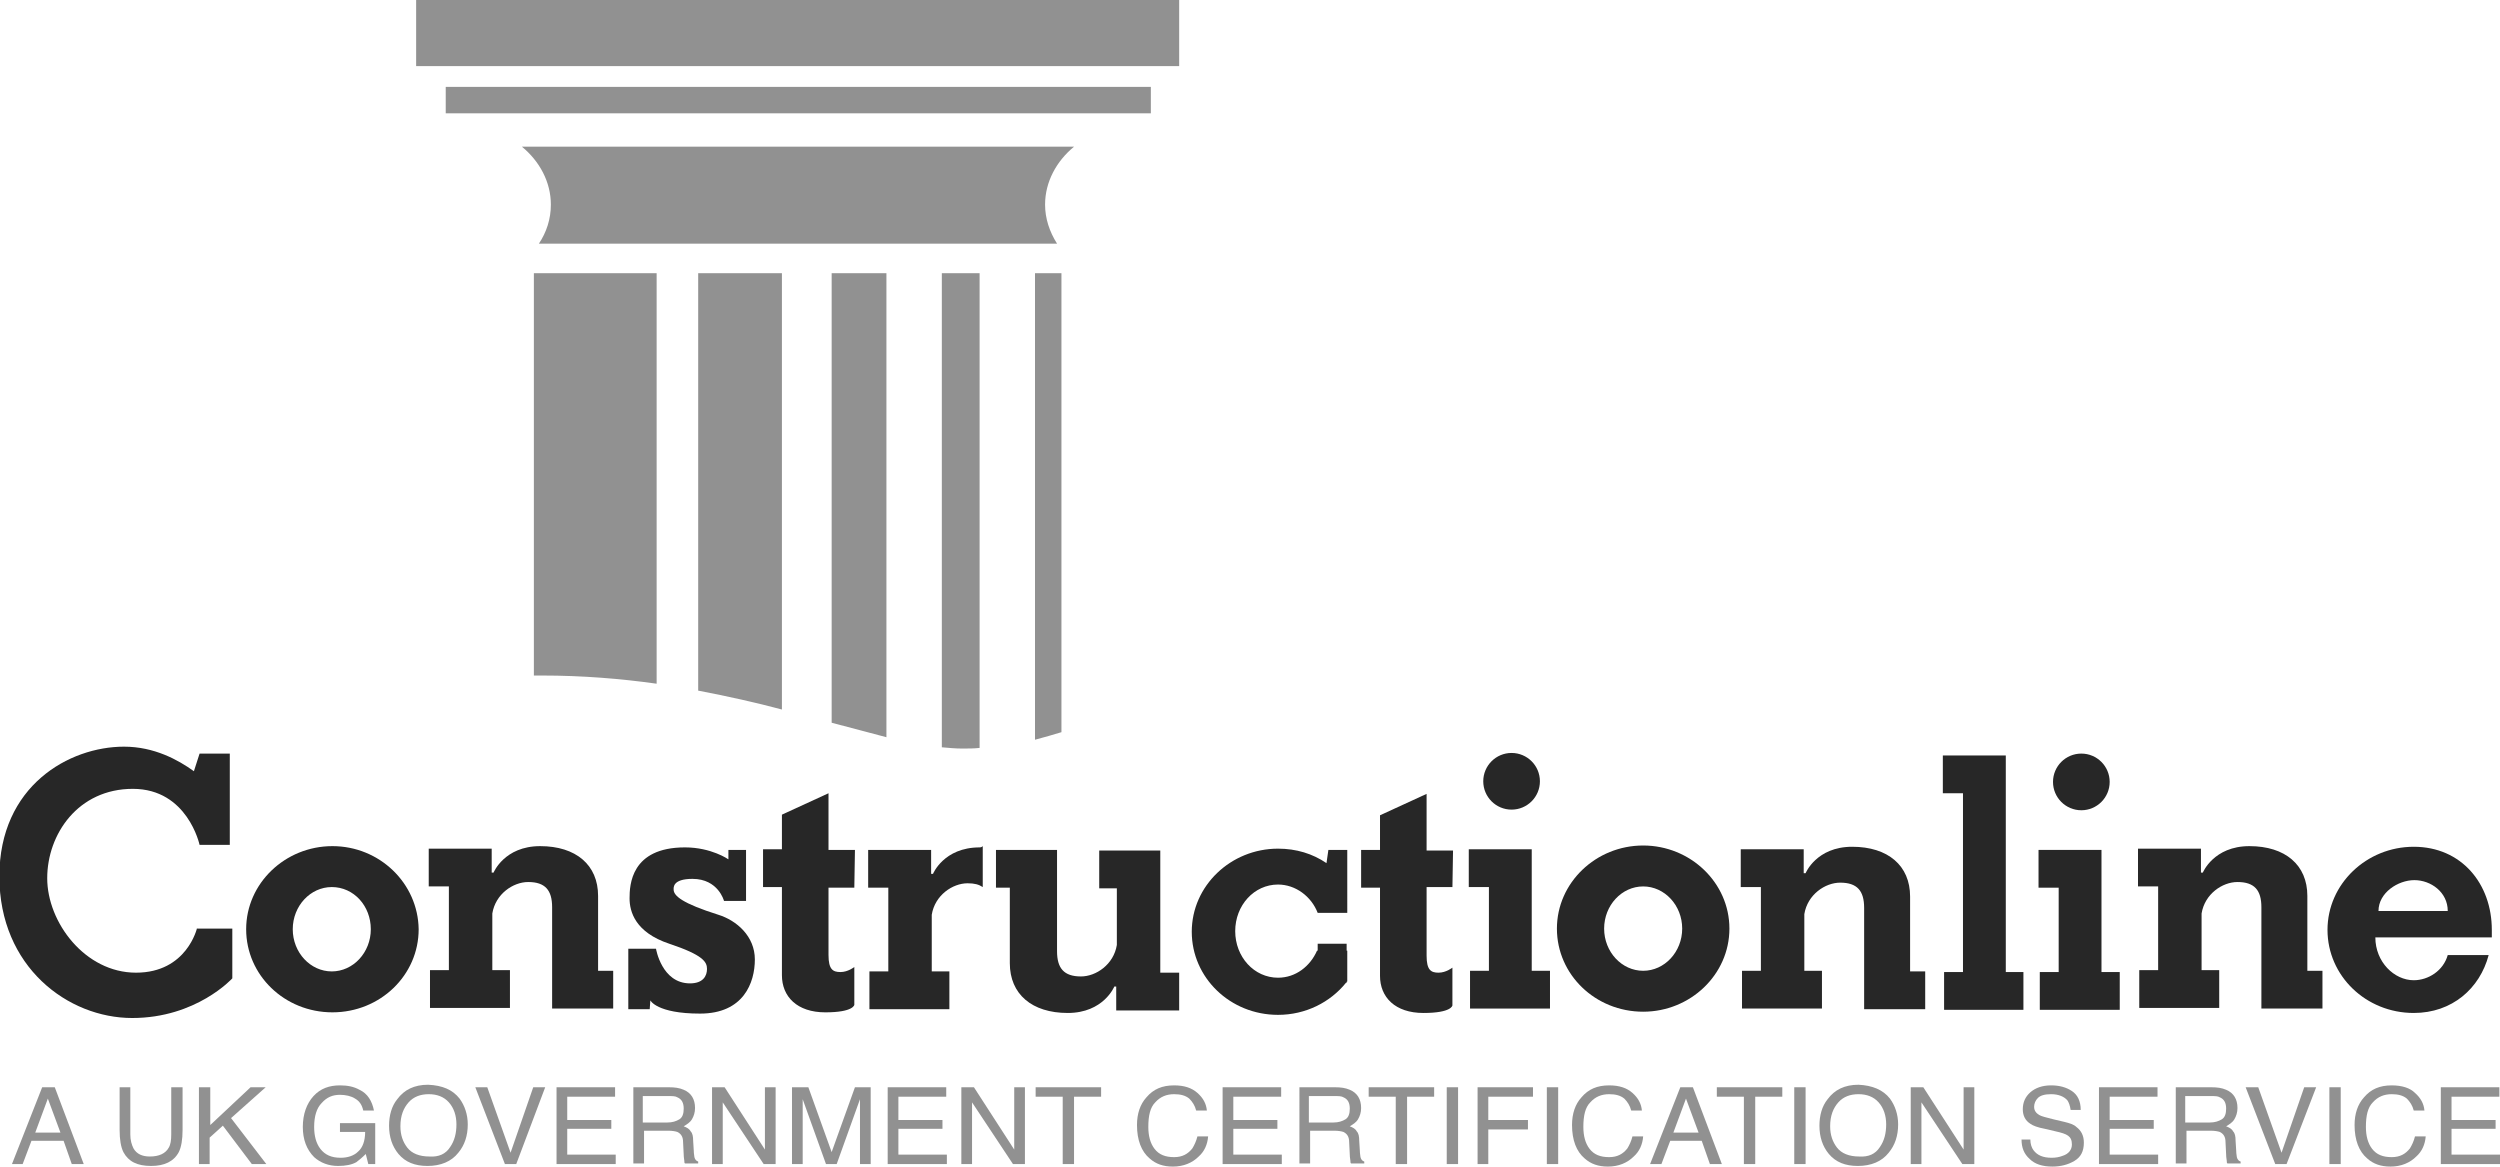 <?xml version="1.0" encoding="utf-8"?>
<!-- Generator: Adobe Illustrator 23.0.4, SVG Export Plug-In . SVG Version: 6.00 Build 0)  -->
<svg version="1.1" id="Layer_1" xmlns="http://www.w3.org/2000/svg" xmlns:xlink="http://www.w3.org/1999/xlink" x="0px" y="0px"
	 viewBox="0 0 397.1 185.3" style="enable-background:new 0 0 397.1 185.3;" xml:space="preserve">
<style type="text/css">
	.st0{fill:#919191;}
	.st1{fill:#272727;}
</style>
<rect x="66.1" class="st0" width="121.2" height="10.5"/>
<rect x="70.8" y="13.8" class="st0" width="112" height="4.2"/>
<path class="st0" d="M87.5,32.5c0,2.3-0.7,4.4-1.9,6.2h82.3c-1.2-1.9-1.9-4-1.9-6.2c0-3.6,1.8-6.9,4.6-9.2H82.9
	C85.7,25.6,87.5,28.9,87.5,32.5z"/>
<path class="st0" d="M164.4,43.4v74.1c1.5-0.4,2.9-0.8,4.2-1.2V43.4H164.4z M149.6,118.7c1.1,0.1,2.2,0.2,3.2,0.2c1,0,1.9,0,2.8-0.1
	V43.4h-6V118.7z M84.8,107.3c0.4,0,0.9,0,1.3,0c6.4,0,12.5,0.5,18.2,1.3V43.4H84.8V107.3z M132.1,114.8c3.1,0.8,6,1.6,8.7,2.3V43.4
	h-8.7V114.8z M110.9,109.7c4.7,0.9,9.2,1.9,13.3,3V43.4h-13.3V109.7z"/>
<g>
	<path class="st0" d="M6.7,172.7h2l4.6,12.2h-1.9l-1.3-3.7H5l-1.4,3.7H1.9L6.7,172.7z M9.6,179.9l-2-5.4l-2,5.4H9.6z"/>
	<path class="st0" d="M20.7,172.7v7.5c0,0.9,0.2,1.6,0.5,2.2c0.5,0.9,1.4,1.3,2.6,1.3c1.5,0,2.5-0.5,3-1.4c0.3-0.5,0.4-1.2,0.4-2.1
		v-7.5h1.8v6.8c0,1.5-0.2,2.7-0.6,3.5c-0.8,1.5-2.3,2.2-4.4,2.2c-2.2,0-3.6-0.7-4.4-2.2c-0.4-0.8-0.6-2-0.6-3.5v-6.8H20.7z"/>
	<path class="st0" d="M31.7,172.7h1.7v6l6.4-6h2.4l-5.5,4.9l5.6,7.3h-2.3l-4.6-6.1l-2.1,1.9v4.2h-1.7V172.7z"/>
	<path class="st0" d="M57.1,173.1c1.3,0.6,2,1.8,2.3,3.3h-1.7c-0.2-0.9-0.6-1.5-1.3-1.9c-0.6-0.4-1.5-0.6-2.4-0.6
		c-1.2,0-2.1,0.4-2.9,1.3c-0.8,0.8-1.2,2.1-1.2,3.8c0,1.4,0.3,2.6,1,3.5c0.7,0.9,1.7,1.4,3.2,1.4c1.1,0,2.1-0.3,2.8-1
		c0.7-0.6,1.1-1.7,1.1-3.1h-4v-1.4h5.6v6.5h-1.1l-0.4-1.6c-0.6,0.6-1.1,1-1.5,1.3c-0.7,0.4-1.7,0.6-2.9,0.6c-1.5,0-2.8-0.5-3.8-1.4
		c-1.2-1.2-1.8-2.8-1.8-4.8c0-2,0.6-3.7,1.7-4.9c1.1-1.2,2.5-1.7,4.2-1.7C55.2,172.4,56.2,172.6,57.1,173.1z"/>
	<path class="st0" d="M73,174.5c0.8,1.1,1.3,2.5,1.3,4.1c0,1.8-0.5,3.3-1.5,4.5c-1.1,1.4-2.8,2.1-4.9,2.1c-2,0-3.5-0.6-4.6-1.9
		c-1-1.2-1.5-2.7-1.5-4.5c0-1.6,0.4-3.1,1.3-4.2c1.1-1.5,2.7-2.3,4.9-2.3C70.3,172.4,71.9,173.1,73,174.5z M71.5,182.2
		c0.7-1,1-2.2,1-3.6c0-1.4-0.4-2.6-1.2-3.5c-0.8-0.9-1.9-1.3-3.2-1.3c-1.3,0-2.4,0.4-3.2,1.3c-0.8,0.9-1.3,2.1-1.3,3.8
		c0,1.4,0.4,2.5,1.1,3.4c0.7,0.9,1.9,1.4,3.5,1.4C69.7,183.8,70.8,183.3,71.5,182.2z"/>
	<path class="st0" d="M77.4,172.7l3.7,10.4l3.6-10.4h1.9L82,184.9h-1.8l-4.7-12.2H77.4z"/>
	<path class="st0" d="M88.4,172.7h9.3v1.5h-7.6v3.7h7v1.4h-7v4.1h7.7v1.5h-9.4V172.7z"/>
	<path class="st0" d="M100.4,172.7h5.8c1,0,1.7,0.1,2.4,0.4c1.2,0.5,1.8,1.5,1.8,2.9c0,0.7-0.2,1.3-0.5,1.8
		c-0.3,0.5-0.8,0.8-1.3,1.1c0.5,0.2,0.9,0.4,1.1,0.8c0.3,0.3,0.4,0.8,0.4,1.5l0.1,1.6c0,0.5,0.1,0.8,0.1,1c0.1,0.4,0.3,0.6,0.6,0.7
		v0.3h-2.1c-0.1-0.1-0.1-0.2-0.1-0.4c0-0.2-0.1-0.5-0.1-1l-0.1-2c0-0.8-0.3-1.3-0.9-1.6c-0.3-0.1-0.8-0.2-1.5-0.2h-3.8v5.2h-1.7
		V172.7z M106,178.3c0.8,0,1.4-0.2,1.9-0.5c0.5-0.3,0.7-0.9,0.7-1.7c0-0.9-0.3-1.5-1-1.8c-0.3-0.2-0.8-0.2-1.4-0.2h-4.1v4.2H106z"/>
	<path class="st0" d="M113.1,172.7h2l6.4,9.9v-9.9h1.7v12.2h-1.9l-6.5-9.8v9.8h-1.7V172.7z"/>
	<path class="st0" d="M125.9,172.7h2.5l3.7,10.3l3.7-10.3h2.5v12.2h-1.7v-7.2c0-0.2,0-0.7,0-1.2c0-0.6,0-1.2,0-1.9l-3.7,10.3h-1.7
		l-3.7-10.3v0.4c0,0.3,0,0.8,0,1.4c0,0.6,0,1.1,0,1.3v7.2h-1.7V172.7z"/>
	<path class="st0" d="M141,172.7h9.3v1.5h-7.6v3.7h7v1.4h-7v4.1h7.7v1.5H141V172.7z"/>
	<path class="st0" d="M152.7,172.7h2l6.4,9.9v-9.9h1.7v12.2h-1.9l-6.5-9.8v9.8h-1.7V172.7z"/>
	<path class="st0" d="M174.9,172.7v1.5h-4.3v10.7h-1.8v-10.7h-4.3v-1.5H174.9z"/>
	<path class="st0" d="M190.2,173.6c0.9,0.8,1.4,1.7,1.5,2.8H190c-0.2-0.8-0.6-1.4-1.1-1.9c-0.6-0.5-1.4-0.7-2.4-0.7
		c-1.2,0-2.2,0.4-3,1.3c-0.8,0.8-1.1,2.1-1.1,3.9c0,1.4,0.3,2.6,1,3.5c0.7,0.9,1.7,1.3,3.1,1.3c1.3,0,2.2-0.5,2.9-1.4
		c0.3-0.5,0.6-1.1,0.8-1.9h1.7c-0.1,1.3-0.6,2.4-1.5,3.2c-1,1-2.4,1.6-4.1,1.6c-1.5,0-2.7-0.4-3.7-1.3c-1.3-1.1-2-2.9-2-5.3
		c0-1.8,0.5-3.3,1.5-4.4c1.1-1.3,2.5-1.9,4.4-1.9C188.1,172.4,189.3,172.8,190.2,173.6z"/>
	<path class="st0" d="M194.2,172.7h9.3v1.5h-7.6v3.7h7v1.4h-7v4.1h7.7v1.5h-9.4V172.7z"/>
	<path class="st0" d="M206.2,172.7h5.8c1,0,1.7,0.1,2.4,0.4c1.2,0.5,1.8,1.5,1.8,2.9c0,0.7-0.2,1.3-0.5,1.8
		c-0.3,0.5-0.8,0.8-1.3,1.1c0.5,0.2,0.9,0.4,1.1,0.8c0.3,0.3,0.4,0.8,0.4,1.5l0.1,1.6c0,0.5,0.1,0.8,0.1,1c0.1,0.4,0.3,0.6,0.6,0.7
		v0.3h-2.1c-0.1-0.1-0.1-0.2-0.1-0.4c0-0.2-0.1-0.5-0.1-1l-0.1-2c0-0.8-0.3-1.3-0.9-1.6c-0.3-0.1-0.8-0.2-1.5-0.2h-3.8v5.2h-1.7
		V172.7z M211.8,178.3c0.8,0,1.4-0.2,1.9-0.5c0.5-0.3,0.7-0.9,0.7-1.7c0-0.9-0.3-1.5-1-1.8c-0.3-0.2-0.8-0.2-1.4-0.2h-4.1v4.2H211.8
		z"/>
	<path class="st0" d="M227.8,172.7v1.5h-4.3v10.7h-1.8v-10.7h-4.3v-1.5H227.8z"/>
	<path class="st0" d="M229.8,172.7h1.8v12.2h-1.8V172.7z"/>
	<path class="st0" d="M234.6,172.7h8.9v1.5h-7.1v3.7h6.3v1.5h-6.3v5.5h-1.7V172.7z"/>
	<path class="st0" d="M245.7,172.7h1.8v12.2h-1.8V172.7z"/>
	<path class="st0" d="M259.3,173.6c0.9,0.8,1.4,1.7,1.5,2.8h-1.7c-0.2-0.8-0.6-1.4-1.1-1.9c-0.6-0.5-1.4-0.7-2.4-0.7
		c-1.2,0-2.2,0.4-3,1.3c-0.8,0.8-1.1,2.1-1.1,3.9c0,1.4,0.3,2.6,1,3.5c0.7,0.9,1.7,1.3,3.1,1.3c1.3,0,2.2-0.5,2.9-1.4
		c0.3-0.5,0.6-1.1,0.8-1.9h1.7c-0.1,1.3-0.6,2.4-1.5,3.2c-1,1-2.4,1.6-4.1,1.6c-1.5,0-2.7-0.4-3.7-1.3c-1.3-1.1-2-2.9-2-5.3
		c0-1.8,0.5-3.3,1.5-4.4c1.1-1.3,2.5-1.9,4.4-1.9C257.2,172.4,258.4,172.8,259.3,173.6z"/>
	<path class="st0" d="M266.9,172.7h2l4.6,12.2h-1.9l-1.3-3.7h-5l-1.4,3.7h-1.8L266.9,172.7z M269.8,179.9l-2-5.4l-2,5.4H269.8z"/>
	<path class="st0" d="M283.1,172.7v1.5h-4.3v10.7H277v-10.7h-4.3v-1.5H283.1z"/>
	<path class="st0" d="M285,172.7h1.8v12.2H285V172.7z"/>
	<path class="st0" d="M300.2,174.5c0.8,1.1,1.3,2.5,1.3,4.1c0,1.8-0.5,3.3-1.5,4.5c-1.1,1.4-2.8,2.1-4.9,2.1c-2,0-3.5-0.6-4.6-1.9
		c-1-1.2-1.5-2.7-1.5-4.5c0-1.6,0.4-3.1,1.3-4.2c1.1-1.5,2.7-2.3,4.9-2.3C297.4,172.4,299.1,173.1,300.2,174.5z M298.6,182.2
		c0.7-1,1-2.2,1-3.6c0-1.4-0.4-2.6-1.2-3.5c-0.8-0.9-1.9-1.3-3.2-1.3c-1.3,0-2.4,0.4-3.2,1.3c-0.8,0.9-1.3,2.1-1.3,3.8
		c0,1.4,0.4,2.5,1.1,3.4c0.7,0.9,1.9,1.4,3.5,1.4C296.8,183.8,297.9,183.3,298.6,182.2z"/>
	<path class="st0" d="M303.5,172.7h2l6.4,9.9v-9.9h1.7v12.2h-1.9l-6.5-9.8v9.8h-1.7V172.7z"/>
	<path class="st0" d="M322.5,181c0,0.7,0.2,1.3,0.5,1.7c0.6,0.8,1.5,1.2,2.9,1.2c0.6,0,1.2-0.1,1.7-0.3c1-0.3,1.5-1,1.5-1.8
		c0-0.7-0.2-1.1-0.6-1.4c-0.4-0.3-1.1-0.5-2-0.7l-1.7-0.4c-1.1-0.2-1.9-0.5-2.3-0.8c-0.8-0.5-1.2-1.3-1.2-2.3c0-1.1,0.4-2,1.2-2.7
		c0.8-0.7,1.9-1.1,3.3-1.1c1.3,0,2.4,0.3,3.3,0.9c0.9,0.6,1.4,1.6,1.4,3h-1.6c-0.1-0.7-0.3-1.2-0.5-1.5c-0.5-0.6-1.4-1-2.6-1
		c-1,0-1.7,0.2-2.1,0.6c-0.4,0.4-0.6,0.9-0.6,1.4c0,0.6,0.3,1,0.8,1.3c0.3,0.2,1.1,0.4,2.3,0.7l1.7,0.4c0.8,0.2,1.5,0.4,1.9,0.8
		c0.8,0.6,1.2,1.4,1.2,2.5c0,1.4-0.5,2.3-1.5,2.9c-1,0.6-2.2,0.9-3.5,0.9c-1.6,0-2.8-0.4-3.6-1.2c-0.9-0.8-1.3-1.8-1.3-3.1H322.5z"
		/>
	<path class="st0" d="M333.4,172.7h9.3v1.5h-7.6v3.7h7v1.4h-7v4.1h7.7v1.5h-9.4V172.7z"/>
	<path class="st0" d="M345.4,172.7h5.8c1,0,1.7,0.1,2.4,0.4c1.2,0.5,1.8,1.5,1.8,2.9c0,0.7-0.2,1.3-0.5,1.8
		c-0.3,0.5-0.8,0.8-1.3,1.1c0.5,0.2,0.9,0.4,1.1,0.8c0.3,0.3,0.4,0.8,0.4,1.5l0.1,1.6c0,0.5,0.1,0.8,0.1,1c0.1,0.4,0.3,0.6,0.6,0.7
		v0.3h-2.1c-0.1-0.1-0.1-0.2-0.1-0.4c0-0.2-0.1-0.5-0.1-1l-0.1-2c0-0.8-0.3-1.3-0.9-1.6c-0.3-0.1-0.8-0.2-1.5-0.2h-3.8v5.2h-1.7
		V172.7z M351,178.3c0.8,0,1.4-0.2,1.9-0.5c0.5-0.3,0.7-0.9,0.7-1.7c0-0.9-0.3-1.5-1-1.8c-0.3-0.2-0.8-0.2-1.4-0.2h-4.1v4.2H351z"/>
	<path class="st0" d="M358.7,172.7l3.7,10.4l3.6-10.4h1.9l-4.7,12.2h-1.8l-4.7-12.2H358.7z"/>
	<path class="st0" d="M370,172.7h1.8v12.2H370V172.7z"/>
	<path class="st0" d="M383.6,173.6c0.9,0.8,1.4,1.7,1.5,2.8h-1.7c-0.2-0.8-0.6-1.4-1.1-1.9c-0.6-0.5-1.4-0.7-2.4-0.7
		c-1.2,0-2.2,0.4-3,1.3c-0.8,0.8-1.1,2.1-1.1,3.9c0,1.4,0.3,2.6,1,3.5c0.7,0.9,1.7,1.3,3.1,1.3c1.3,0,2.2-0.5,2.9-1.4
		c0.3-0.5,0.6-1.1,0.8-1.9h1.7c-0.1,1.3-0.6,2.4-1.5,3.2c-1,1-2.4,1.6-4.1,1.6c-1.5,0-2.7-0.4-3.7-1.3c-1.3-1.1-2-2.9-2-5.3
		c0-1.8,0.5-3.3,1.5-4.4c1.1-1.3,2.5-1.9,4.4-1.9C381.5,172.4,382.8,172.8,383.6,173.6z"/>
	<path class="st0" d="M387.7,172.7h9.3v1.5h-7.6v3.7h7v1.4h-7v4.1h7.7v1.5h-9.4V172.7z"/>
</g>
<path class="st1" d="M58.9,147.6c0,3.7-2.8,6.7-6.2,6.7c-3.4,0-6.2-3-6.2-6.7c0-3.7,2.8-6.7,6.2-6.7
	C56.2,140.9,58.9,143.9,58.9,147.6z M52.8,134.4c-7.5,0-13.7,5.9-13.7,13.2c0,7.3,6.1,13.2,13.7,13.2s13.7-5.9,13.7-13.2
	C66.4,140.3,60.3,134.4,52.8,134.4z"/>
<path class="st1" d="M95,154.4v-12.1c0-4.9-3.5-7.9-9.2-7.9s-7.4,4.2-7.4,4.2h-0.3v-3.6l0,0l0-0.2h-10v6h3.2v13.3h-3v6h12.7v-6h-2.8
	v-9c0.5-3.1,3.3-5,5.7-5c2.7,0,3.8,1.3,3.8,4c0,2.7,0,11.5,0,11.5h0v4.6h9.7v-6H95z"/>
<path class="st1" d="M31.3,147.4c0,0-1.6,7.1-9.7,7.1s-14.1-8-14.1-15s4.9-14.2,13.6-14.2s10.6,8.9,10.6,8.9h4.8v-14.5h-4.8
	l-0.9,2.8c-2.5-1.8-6.3-3.9-11.1-3.9c-8.7,0-19.8,6.2-19.8,20.6s10.9,22.5,21.1,22.5s15.9-6.3,15.9-6.3v-7.9H31.3z"/>
<path class="st1" d="M103.2,160.3h-3.4v-9.6h4.4c0,0,0.9,5.5,5.4,5.5c2.1,0,2.7-1.2,2.7-2.3s-0.6-2.2-6-4c-5.4-1.8-6.3-5.1-6.3-7.2
	s0.2-8.1,8.8-8.1c4.2,0,6.9,1.9,6.9,1.9V135h2.8v8.1h-3.5c0,0-0.9-3.5-5-3.5c-3.2,0-3,1.4-3,1.7c0,1,1.4,2.2,7.1,4
	c2.9,0.9,5.8,3.4,5.8,7.1c0,3.7-1.8,8.6-8.7,8.6c-6.9,0-7.9-2.1-7.9-2.1L103.2,160.3z"/>
<path class="st1" d="M135.7,141l0.1-6h-4.2c0-4.9,0-9,0-9l-7.4,3.4c0,0,0,2.3,0,5.5h-3v6h3c0,6,0,12.3,0,14c0,3.4,2.4,5.9,6.9,5.9
	s4.6-1.2,4.6-1.2v-6c0,0-1,0.8-2.2,0.8s-1.9-0.4-1.9-2.7V141H135.7z"/>
<path class="st1" d="M155.6,134.6c-5.7,0-7.4,4.2-7.4,4.2h-0.3v-3.6l0,0l0-0.2h-10v6h3.2v13.3h-3v6h12.7v-6h-2.8v-9
	c0.5-3.1,3.3-5,5.7-5c1.1,0,1.8,0.2,2.4,0.6v-6.5C155.9,134.6,155.7,134.6,155.6,134.6z"/>
<path class="st1" d="M184.3,154.4v-19.3h-9.7v6h2.8v9c-0.5,3.1-3.3,5-5.7,5c-2.7,0-3.8-1.3-3.8-4c0-2.7,0-11.5,0-11.5h0v-4.6h-9.7v6
	h2.2V153c0,4.9,3.5,7.9,9.2,7.9s7.4-4.2,7.4-4.2h0.3v3.6l0,0l0,0.2h10v-6H184.3z"/>
<path class="st1" d="M230.7,141.1l0.1-6h-4.2c0-4.9,0-9,0-9l-7.4,3.4c0,0,0,2.3,0,5.5h-3v6h3c0,6,0,12.3,0,14c0,3.4,2.4,5.9,6.9,5.9
	s4.6-1.2,4.6-1.2v-6c0,0-1,0.8-2.2,0.8s-1.9-0.4-1.9-2.7v-10.9H230.7z"/>
<path class="st1" d="M267.2,147.5c0,3.7-2.8,6.7-6.2,6.7c-3.4,0-6.2-3-6.2-6.7c0-3.7,2.8-6.7,6.2-6.7
	C264.4,140.8,267.2,143.8,267.2,147.5z M261,134.3c-7.5,0-13.7,5.9-13.7,13.2c0,7.3,6.1,13.2,13.7,13.2c7.5,0,13.7-5.9,13.7-13.2
	C274.7,140.2,268.5,134.3,261,134.3z"/>
<path class="st1" d="M303.4,154.5v-12.1c0-4.9-3.5-7.9-9.2-7.9s-7.4,4.2-7.4,4.2h-0.3v-3.6l0,0l0-0.2h-10v6h3.2v13.3h-3v6h12.7v-6
	h-2.8v-9c0.5-3.1,3.3-5,5.7-5c2.7,0,3.8,1.3,3.8,4c0,2.7,0,11.5,0,11.5h0v4.6h9.7v-6H303.4z"/>
<path class="st1" d="M366.5,154.4v-12.1c0-4.9-3.5-7.9-9.2-7.9s-7.4,4.2-7.4,4.2h-0.3v-3.6l0,0l0-0.2h-10v6h3.2v13.3h-3v6h12.7v-6
	h-2.8v-9c0.5-3.1,3.3-5,5.7-5c2.7,0,3.8,1.3,3.8,4c0,2.7,0,11.5,0,11.5h0v4.6h9.7v-6H366.5z"/>
<polygon class="st1" points="333.8,154.4 333.8,135.2 333.8,135.2 333.8,135 323.8,135 323.8,141 327,141 327,154.4 324,154.4 
	324,160.4 336.7,160.4 336.7,154.4 "/>
<circle class="st1" cx="330.6" cy="124.2" r="4.5"/>
<polygon class="st1" points="318.6,154.4 318.6,120.2 318.6,120.2 318.6,120 308.6,120 308.6,126 311.8,126 311.8,154.4 
	308.8,154.4 308.8,160.4 321.4,160.4 321.4,154.4 "/>
<polygon class="st1" points="243.3,154.2 243.3,135.1 243.3,135.1 243.3,134.9 233.3,134.9 233.3,140.9 236.5,140.9 236.5,154.2 
	233.5,154.2 233.5,160.2 246.2,160.2 246.2,154.2 "/>
<circle class="st1" cx="240.1" cy="124.1" r="4.5"/>
<path class="st1" d="M211,135l-0.3,2.1c-2.2-1.5-4.8-2.3-7.7-2.3c-7.5,0-13.7,5.9-13.7,13.2c0,7.3,6.1,13.2,13.7,13.2
	c4.4,0,8.3-2,10.8-5.1h0.1v-0.1c0-0.1,0.1-0.1,0.1-0.1V151h-0.1v-1.1h-4.6v1.1h-0.1c-1.1,2.5-3.4,4.3-6.2,4.3
	c-3.8,0-6.8-3.3-6.8-7.4c0-4.1,3-7.4,6.8-7.4c2.8,0,5.3,1.9,6.3,4.5h4.7V135H211z"/>
<path class="st1" d="M395.8,148.9c0-0.4,0-0.8,0-1.2c0-7.3-4.8-13.2-12.4-13.2c-7.5,0-13.7,5.9-13.7,13.2c0,7.3,6.1,13.2,13.7,13.2
	c6.1,0,10.5-3.9,11.9-9.2h-6.5c-0.7,2.5-3.1,4-5.4,4c-3.1,0-6.1-2.9-6.1-6.8H395.8z M383.5,139.8c2.6,0,5.3,1.9,5.3,4.9h-11
	C377.8,141.8,380.9,139.8,383.5,139.8z"/>
</svg>
